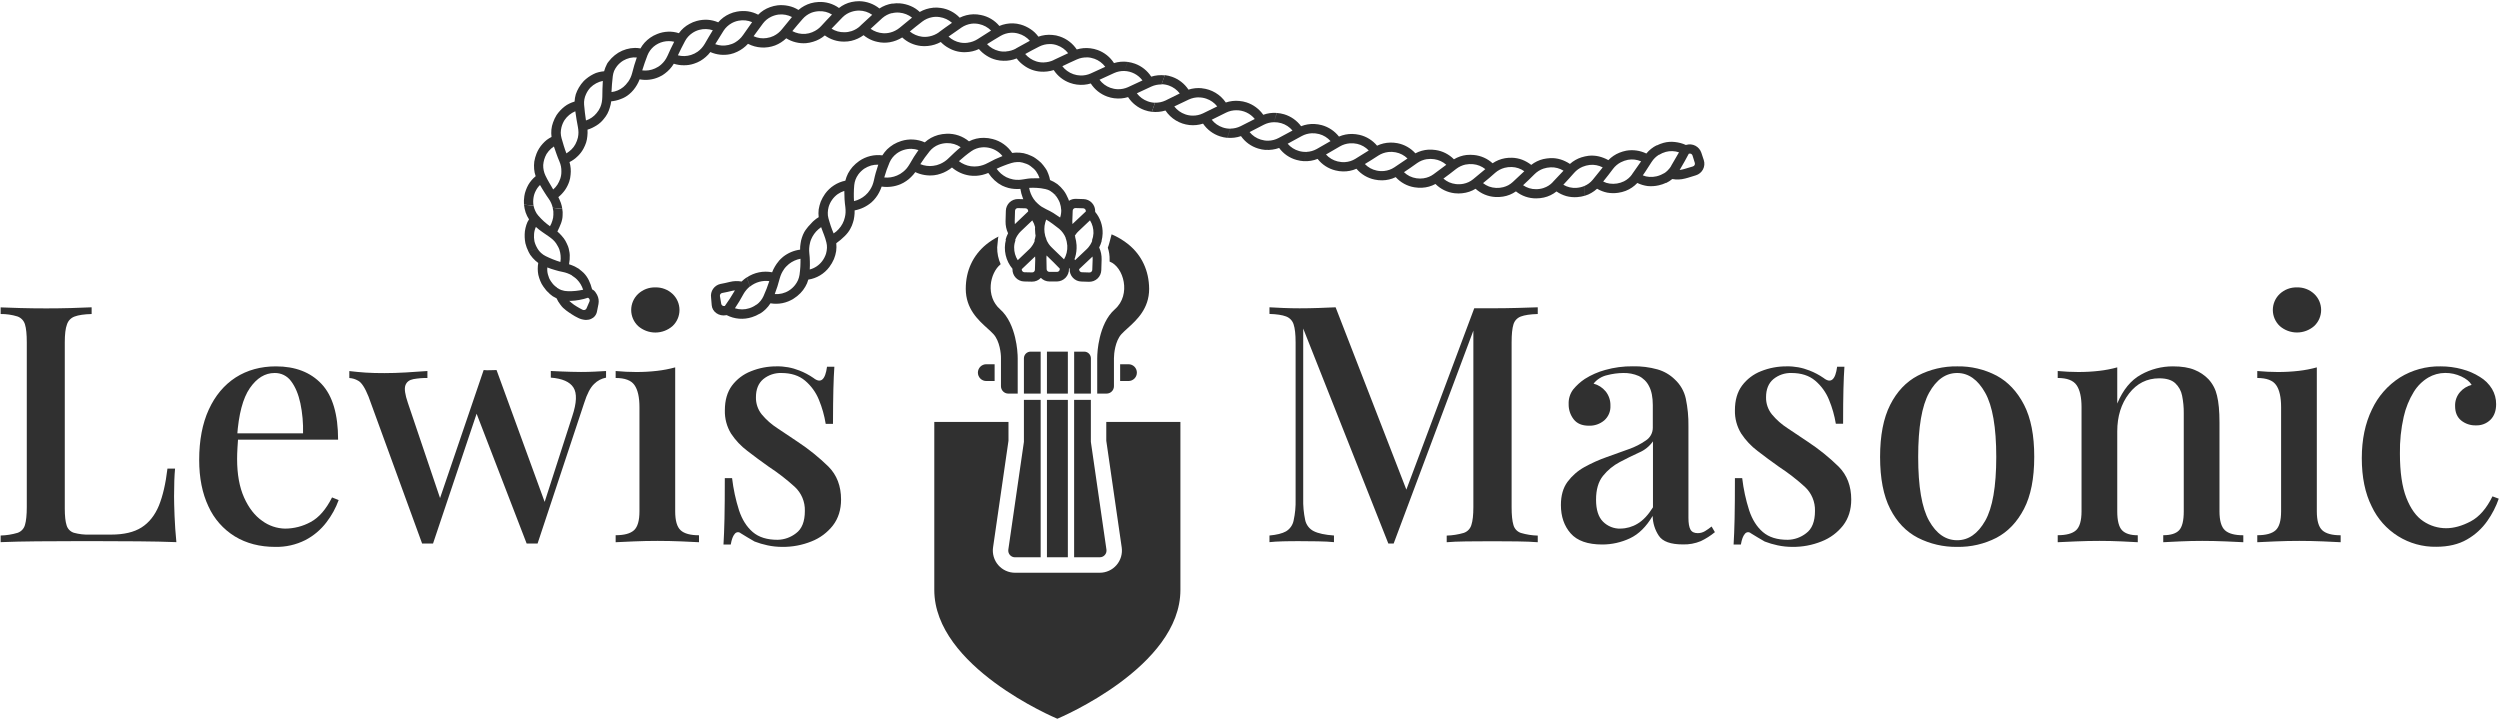 <svg width="285" height="82" viewBox="0 0 285 82" fill="none" xmlns="http://www.w3.org/2000/svg">
<g clip-path="url(#clip0_760_172)">
<path d="M10.446 35.032V35.798C9.591 35.822 8.947 35.917 8.512 36.081C8.305 36.154 8.118 36.273 7.965 36.431C7.812 36.589 7.698 36.78 7.633 36.99C7.467 37.425 7.385 38.109 7.385 39.042V57.955C7.385 58.815 7.454 59.458 7.592 59.884C7.649 60.084 7.755 60.266 7.899 60.415C8.044 60.564 8.223 60.674 8.42 60.736C9.004 60.896 9.608 60.966 10.212 60.944H12.665C14.123 60.944 15.279 60.673 16.133 60.13C16.988 59.586 17.647 58.761 18.11 57.652C18.561 56.542 18.887 55.131 19.089 53.42H19.957C19.881 54.227 19.843 55.285 19.843 56.594C19.843 57.098 19.862 57.836 19.899 58.807C19.937 59.778 20.006 60.777 20.107 61.805C18.825 61.755 17.379 61.724 15.771 61.711C14.163 61.698 12.73 61.692 11.471 61.692H8.353C7.057 61.692 5.674 61.698 4.204 61.711C2.734 61.724 1.358 61.755 0.074 61.805V61.048C0.726 61.032 1.373 60.931 1.998 60.745C2.203 60.676 2.388 60.557 2.536 60.399C2.685 60.241 2.791 60.048 2.847 59.839C2.984 59.384 3.053 58.702 3.054 57.795V39.042C3.054 38.11 2.985 37.423 2.847 36.981C2.786 36.771 2.675 36.579 2.524 36.42C2.373 36.263 2.187 36.143 1.98 36.073C1.363 35.883 0.72 35.79 0.074 35.798V35.041C0.652 35.067 1.4 35.092 2.319 35.117C3.235 35.142 4.224 35.156 5.278 35.156C6.235 35.156 7.184 35.143 8.127 35.117C9.069 35.091 9.842 35.063 10.446 35.032Z" fill="#303030"/>
<path d="M31.452 41.766C33.664 41.766 35.399 42.434 36.656 43.771C37.914 45.107 38.543 47.224 38.543 50.119H25.532L25.457 49.4H34.547C34.579 48.251 34.478 47.102 34.244 45.977C34.018 44.932 33.666 44.093 33.189 43.462C32.974 43.162 32.689 42.92 32.359 42.756C32.029 42.592 31.664 42.512 31.296 42.522C30.215 42.522 29.277 43.096 28.483 44.243C27.688 45.391 27.204 47.225 27.03 49.747L27.145 49.936C27.119 50.288 27.094 50.673 27.069 51.091C27.044 51.508 27.032 51.919 27.03 52.325C27.03 54.066 27.295 55.529 27.823 56.713C28.352 57.896 29.043 58.786 29.896 59.381C30.652 59.937 31.562 60.245 32.5 60.262C33.522 60.258 34.526 59.998 35.422 59.506C36.36 59.002 37.17 58.068 37.854 56.706L38.608 57.009C38.277 57.921 37.806 58.776 37.214 59.543C36.573 60.388 35.752 61.08 34.812 61.569C33.748 62.105 32.57 62.372 31.38 62.345C29.622 62.345 28.088 61.948 26.779 61.153C25.455 60.34 24.404 59.148 23.762 57.73C23.059 56.242 22.707 54.478 22.707 52.44C22.707 50.197 23.072 48.28 23.801 46.691C24.53 45.102 25.553 43.881 26.87 43.028C28.189 42.188 29.716 41.767 31.452 41.766Z" fill="#303030"/>
<path d="M48.725 42.296V43.089C48.188 43.084 47.651 43.128 47.121 43.221C46.657 43.31 46.355 43.544 46.216 43.927C46.077 44.309 46.172 44.974 46.499 45.932L50.309 57.204L49.97 57.355L55.135 42.19L55.889 42.53L49.365 61.965H48.122L42.012 45.212C41.609 44.206 41.214 43.599 40.824 43.398C40.518 43.22 40.176 43.116 39.823 43.094V42.301C40.428 42.375 41.054 42.433 41.692 42.477C42.33 42.521 43.042 42.534 43.821 42.534C44.6 42.534 45.425 42.509 46.292 42.458C47.158 42.407 47.971 42.345 48.725 42.296ZM69.09 42.296V43.052C68.575 43.147 68.102 43.398 67.733 43.77C67.303 44.174 66.926 44.893 66.6 45.927L61.283 61.965H60.039L54.193 46.8L55.135 42.185C55.38 42.211 55.626 42.218 55.872 42.204C56.111 42.192 56.355 42.185 56.607 42.185L62.265 57.694L61.925 57.733L65.243 47.436C65.746 45.923 65.79 44.839 65.375 44.182C64.96 43.526 64.099 43.149 62.792 43.049V42.292C63.244 42.317 63.654 42.336 64.023 42.349L65.116 42.386C65.48 42.4 65.853 42.405 66.229 42.405C66.781 42.405 67.303 42.392 67.794 42.366C68.285 42.34 68.719 42.317 69.097 42.296H69.09Z" fill="#303030"/>
<path d="M76.972 41.88V58.296C76.972 59.354 77.179 60.073 77.594 60.452C78.009 60.832 78.707 61.021 79.686 61.02V61.814C79.259 61.789 78.599 61.758 77.707 61.72C76.815 61.683 75.903 61.663 74.973 61.662C74.067 61.662 73.156 61.681 72.239 61.72C71.322 61.759 70.637 61.79 70.184 61.814V61.015C71.162 61.015 71.86 60.826 72.276 60.447C72.692 60.069 72.899 59.35 72.898 58.29V46.419C72.898 45.283 72.71 44.444 72.332 43.902C71.955 43.36 71.239 43.09 70.184 43.09V42.296C70.987 42.37 71.766 42.408 72.522 42.409C73.322 42.412 74.122 42.368 74.917 42.276C75.611 42.197 76.298 42.065 76.972 41.88ZM74.709 32.763C75.434 32.743 76.138 33.01 76.669 33.505C76.92 33.74 77.119 34.024 77.255 34.34C77.392 34.655 77.462 34.995 77.462 35.339C77.462 35.683 77.392 36.023 77.255 36.339C77.119 36.654 76.92 36.938 76.669 37.173C76.126 37.647 75.43 37.908 74.709 37.908C73.989 37.908 73.293 37.647 72.749 37.173C72.499 36.938 72.299 36.654 72.163 36.339C72.026 36.023 71.956 35.683 71.956 35.339C71.956 34.995 72.026 34.655 72.163 34.34C72.299 34.024 72.499 33.74 72.749 33.505C73.28 33.01 73.984 32.743 74.709 32.763Z" fill="#303030"/>
<path d="M88.511 41.765C89.407 41.745 90.299 41.907 91.132 42.24C91.698 42.459 92.236 42.745 92.736 43.09C93.565 43.746 94.081 43.317 94.281 41.804H95.118C95.069 42.51 95.031 43.361 95.005 44.358C94.98 45.355 94.964 46.675 94.96 48.318H94.13C93.98 47.381 93.722 46.464 93.36 45.587C93.019 44.737 92.475 43.984 91.777 43.393C91.086 42.812 90.187 42.522 89.08 42.522C88.326 42.498 87.589 42.748 87.006 43.227C86.454 43.697 86.177 44.385 86.177 45.289C86.162 46.006 86.402 46.705 86.854 47.26C87.36 47.862 87.953 48.385 88.613 48.81L90.932 50.362C92.192 51.192 93.369 52.142 94.448 53.198C95.402 54.157 95.88 55.406 95.881 56.943C95.881 58.104 95.573 59.087 94.958 59.894C94.32 60.712 93.474 61.343 92.509 61.72C91.454 62.145 90.326 62.357 89.189 62.345C88.619 62.346 88.05 62.287 87.493 62.168C86.992 62.063 86.5 61.917 86.023 61.733C85.745 61.581 85.476 61.424 85.212 61.26C84.949 61.096 84.685 60.939 84.439 60.788C84.391 60.745 84.334 60.712 84.273 60.693C84.211 60.673 84.147 60.666 84.082 60.674C84.019 60.681 83.957 60.701 83.901 60.734C83.846 60.767 83.797 60.811 83.76 60.863C83.557 61.089 83.406 61.492 83.306 62.073H82.477C82.527 61.267 82.565 60.283 82.591 59.123C82.617 57.962 82.629 56.424 82.628 54.508H83.458C83.603 55.754 83.868 56.983 84.249 58.178C84.6 59.236 85.123 60.062 85.815 60.655C86.508 61.249 87.457 61.543 88.662 61.537C89.414 61.52 90.142 61.261 90.737 60.798C91.415 60.308 91.754 59.457 91.754 58.246C91.769 57.733 91.674 57.223 91.476 56.749C91.278 56.276 90.981 55.851 90.605 55.502C89.68 54.661 88.69 53.894 87.644 53.21C86.789 52.606 85.979 52.007 85.212 51.413C84.478 50.864 83.844 50.192 83.338 49.426C82.849 48.625 82.605 47.698 82.635 46.759C82.635 45.624 82.906 44.693 83.445 43.959C84 43.222 84.749 42.656 85.608 42.323C86.531 41.951 87.516 41.761 88.511 41.765Z" fill="#303030"/>
<path d="M175.304 35.032V35.798C174.448 35.822 173.807 35.917 173.379 36.081C173.176 36.154 172.993 36.275 172.845 36.433C172.698 36.591 172.59 36.782 172.531 36.99C172.393 37.431 172.324 38.118 172.324 39.051V57.803C172.324 58.711 172.393 59.392 172.531 59.847C172.586 60.057 172.693 60.25 172.841 60.408C172.989 60.566 173.174 60.685 173.379 60.754C174.004 60.939 174.652 61.041 175.304 61.057V61.814C174.675 61.764 173.895 61.733 172.966 61.72C172.036 61.707 171.093 61.701 170.137 61.701C169.082 61.701 168.085 61.707 167.148 61.72C166.21 61.733 165.469 61.764 164.924 61.814V61.057C165.579 61.039 166.229 60.937 166.858 60.754C167.067 60.686 167.256 60.567 167.409 60.41C167.562 60.252 167.675 60.059 167.737 59.847C167.888 59.392 167.964 58.711 167.964 57.803V37.113L168.152 37.189L158.876 61.965H158.271L148.566 37.453V56.821C148.544 57.65 148.62 58.479 148.792 59.29C148.85 59.562 148.969 59.816 149.139 60.036C149.308 60.255 149.526 60.433 149.774 60.556C150.276 60.809 151.043 60.973 152.073 61.048V61.805C151.595 61.755 150.985 61.724 150.245 61.711C149.504 61.698 148.806 61.692 148.151 61.692C147.523 61.692 146.894 61.692 146.266 61.711C145.638 61.731 145.121 61.755 144.719 61.805V61.048C145.549 60.973 146.177 60.816 146.605 60.576C146.828 60.442 147.02 60.263 147.169 60.05C147.318 59.838 147.422 59.596 147.472 59.341C147.644 58.559 147.72 57.758 147.699 56.957V39.042C147.699 38.11 147.623 37.423 147.472 36.981C147.407 36.773 147.296 36.582 147.145 36.425C146.995 36.267 146.81 36.147 146.605 36.073C146.176 35.908 145.547 35.813 144.719 35.789V35.032C145.121 35.058 145.637 35.083 146.266 35.108C146.894 35.133 147.523 35.147 148.151 35.147C148.881 35.147 149.616 35.134 150.357 35.108C151.098 35.082 151.733 35.057 152.261 35.032L160.597 56.518L159.879 57.01L168.064 35.143H170.138C171.093 35.143 172.036 35.13 172.967 35.105C173.899 35.079 174.678 35.055 175.304 35.032Z" fill="#303030"/>
<path d="M182.659 62.073C180.999 62.073 179.798 61.65 179.056 60.805C178.314 59.96 177.943 58.882 177.943 57.573C177.943 56.489 178.195 55.607 178.698 54.927C179.215 54.234 179.874 53.66 180.632 53.243C181.441 52.796 182.286 52.417 183.158 52.109C184.051 51.794 184.894 51.492 185.686 51.201C186.383 50.96 187.043 50.623 187.647 50.2C187.884 50.043 188.08 49.83 188.215 49.579C188.35 49.328 188.42 49.048 188.42 48.762V46.191C188.42 45.284 188.276 44.559 187.986 44.017C187.735 43.512 187.324 43.106 186.817 42.862C186.262 42.622 185.662 42.506 185.059 42.522C184.436 42.528 183.816 42.611 183.213 42.769C182.603 42.904 182.057 43.245 181.665 43.733C182.205 43.875 182.686 44.184 183.042 44.615C183.415 45.08 183.609 45.664 183.589 46.26C183.604 46.573 183.548 46.885 183.427 47.173C183.305 47.461 183.12 47.718 182.886 47.925C182.395 48.338 181.768 48.554 181.127 48.53C180.347 48.53 179.768 48.284 179.392 47.792C179.014 47.3 178.814 46.693 178.826 46.071C178.8 45.474 178.98 44.886 179.336 44.407C179.719 43.938 180.17 43.529 180.674 43.195C181.392 42.742 182.174 42.398 182.993 42.174C184.018 41.886 185.079 41.746 186.143 41.758C187.093 41.738 188.041 41.857 188.957 42.111C189.702 42.324 190.383 42.72 190.936 43.264C191.564 43.844 191.998 44.604 192.181 45.44C192.398 46.478 192.499 47.538 192.482 48.598V59.038C192.482 59.643 192.557 60.086 192.709 60.362C192.86 60.639 193.136 60.779 193.538 60.779C193.831 60.781 194.118 60.702 194.368 60.551C194.631 60.392 194.883 60.215 195.122 60.022L195.499 60.666C195.008 61.07 194.471 61.413 193.897 61.687C193.246 61.959 192.545 62.087 191.84 62.064C190.458 62.064 189.547 61.736 189.108 61.08C188.659 60.408 188.415 59.619 188.404 58.81C187.674 60.046 186.813 60.897 185.82 61.364C184.831 61.831 183.752 62.073 182.659 62.073ZM184.732 60.258C185.414 60.253 186.082 60.063 186.666 59.71C187.294 59.344 187.885 58.72 188.438 57.837V50.314C188.035 50.886 187.479 51.331 186.834 51.6C186.117 51.928 185.388 52.288 184.647 52.679C183.911 53.065 183.263 53.599 182.743 54.248C182.213 54.904 181.949 55.812 181.95 56.971C181.95 58.107 182.215 58.939 182.743 59.468C183.003 59.729 183.314 59.934 183.656 60.071C183.998 60.208 184.364 60.273 184.732 60.264V60.258Z" fill="#303030"/>
<path d="M203.664 41.765C204.561 41.745 205.452 41.907 206.285 42.24C206.851 42.459 207.389 42.745 207.889 43.09C208.719 43.746 209.234 43.317 209.434 41.804H210.264C210.215 42.51 210.177 43.361 210.152 44.358C210.126 45.355 210.113 46.672 210.113 48.309H209.285C209.133 47.375 208.873 46.461 208.511 45.587C208.17 44.737 207.627 43.984 206.929 43.393C206.236 42.812 205.337 42.522 204.232 42.522C203.478 42.497 202.742 42.748 202.159 43.227C201.606 43.697 201.329 44.385 201.329 45.289C201.316 46.007 201.559 46.706 202.015 47.26C202.52 47.862 203.113 48.385 203.773 48.81L206.092 50.362C207.352 51.192 208.53 52.141 209.608 53.198C210.562 54.157 211.04 55.406 211.041 56.943C211.041 58.104 210.734 59.087 210.118 59.894C209.478 60.713 208.629 61.344 207.662 61.72C206.608 62.145 205.48 62.357 204.344 62.345C203.774 62.346 203.204 62.287 202.646 62.168C202.145 62.063 201.654 61.917 201.176 61.733C200.898 61.581 200.629 61.424 200.366 61.26C200.102 61.096 199.838 60.939 199.592 60.788C199.544 60.745 199.487 60.712 199.426 60.693C199.365 60.673 199.3 60.666 199.236 60.674C199.172 60.681 199.11 60.701 199.054 60.734C198.999 60.767 198.951 60.811 198.913 60.863C198.712 61.089 198.561 61.492 198.46 62.073H197.63C197.68 61.267 197.718 60.283 197.744 59.123C197.77 57.962 197.782 56.424 197.781 54.508H198.611C198.756 55.754 199.021 56.983 199.404 58.178C199.756 59.236 200.277 60.062 200.969 60.655C201.66 61.249 202.609 61.543 203.815 61.537C204.568 61.52 205.295 61.261 205.89 60.798C206.568 60.308 206.908 59.457 206.908 58.246C206.923 57.733 206.828 57.223 206.629 56.749C206.431 56.276 206.134 55.851 205.758 55.502C204.834 54.66 203.844 53.894 202.797 53.21C201.943 52.606 201.132 52.007 200.366 51.413C199.634 50.864 199.002 50.191 198.498 49.426C198.005 48.626 197.755 47.699 197.781 46.759C197.781 45.624 198.052 44.693 198.592 43.959C199.147 43.218 199.899 42.648 200.761 42.314C201.684 41.945 202.67 41.759 203.664 41.765Z" fill="#303030"/>
<path d="M223.123 41.765C224.684 41.736 226.227 42.1 227.611 42.823C228.918 43.529 229.962 44.638 230.743 46.151C231.523 47.664 231.91 49.644 231.903 52.092C231.903 54.54 231.514 56.513 230.736 58.012C229.957 59.511 228.914 60.608 227.604 61.303C226.217 62.016 224.675 62.374 223.116 62.345C221.558 62.368 220.018 62.011 218.629 61.303C217.296 60.61 216.246 59.513 215.48 58.012C214.713 56.511 214.33 54.537 214.33 52.092C214.33 49.648 214.713 47.668 215.48 46.153C216.246 44.637 217.296 43.528 218.629 42.825C220.017 42.105 221.561 41.741 223.123 41.765ZM223.123 42.522C221.817 42.522 220.749 43.273 219.918 44.774C219.087 46.275 218.672 48.715 218.673 52.092C218.673 55.472 219.088 57.9 219.918 59.375C220.747 60.85 221.816 61.588 223.123 61.586C224.406 61.586 225.469 60.849 226.31 59.375C227.152 57.901 227.573 55.473 227.574 52.092C227.574 48.713 227.153 46.274 226.31 44.774C225.468 43.274 224.405 42.523 223.123 42.522Z" fill="#303030"/>
<path d="M247.713 41.765C248.718 41.765 249.539 41.898 250.174 42.163C250.779 42.403 251.325 42.771 251.776 43.241C252.252 43.764 252.584 44.403 252.738 45.094C252.927 45.85 253.022 46.872 253.021 48.159V58.295C253.021 59.353 253.229 60.072 253.645 60.452C254.061 60.832 254.758 61.021 255.737 61.02V61.813C255.31 61.788 254.644 61.757 253.738 61.72C252.832 61.682 251.939 61.663 251.06 61.662C250.206 61.662 249.357 61.681 248.514 61.72C247.672 61.759 247.037 61.79 246.61 61.813V61.014C247.465 61.014 248.068 60.825 248.421 60.447C248.774 60.068 248.95 59.349 248.949 58.29V47.099C248.955 46.432 248.892 45.767 248.761 45.113C248.657 44.561 248.379 44.057 247.968 43.675C247.566 43.31 246.962 43.128 246.157 43.128C244.75 43.128 243.6 43.707 242.707 44.867C241.814 46.026 241.367 47.464 241.367 49.18V58.295C241.367 59.353 241.55 60.072 241.914 60.452C242.279 60.832 242.876 61.021 243.706 61.02V61.813C243.304 61.788 242.694 61.757 241.877 61.72C241.06 61.682 240.212 61.663 239.331 61.662C238.477 61.662 237.584 61.681 236.654 61.72C235.723 61.759 235.032 61.79 234.579 61.813V61.014C235.56 61.014 236.258 60.825 236.673 60.447C237.088 60.068 237.295 59.349 237.295 58.29V46.418C237.295 45.283 237.107 44.444 236.729 43.902C236.352 43.36 235.635 43.089 234.579 43.089V42.295C235.384 42.37 236.164 42.407 236.917 42.408C237.718 42.411 238.517 42.367 239.312 42.276C240.006 42.197 240.694 42.065 241.367 41.879V46.002C242.021 44.438 242.92 43.341 244.064 42.712C245.179 42.087 246.436 41.761 247.713 41.765Z" fill="#303030"/>
<path d="M264.118 41.88V58.296C264.118 59.354 264.326 60.073 264.741 60.452C265.156 60.832 265.854 61.021 266.835 61.02V61.814C266.406 61.789 265.746 61.758 264.855 61.72C263.964 61.683 263.052 61.663 262.119 61.662C261.214 61.662 260.303 61.681 259.385 61.72C258.468 61.759 257.783 61.79 257.33 61.814V61.015C258.311 61.015 259.009 60.826 259.424 60.447C259.839 60.069 260.046 59.35 260.045 58.29V46.419C260.045 45.283 259.857 44.444 259.48 43.903C259.104 43.361 258.387 43.09 257.33 43.09V42.296C258.135 42.37 258.915 42.408 259.668 42.409C260.469 42.412 261.268 42.368 262.063 42.277C262.757 42.198 263.445 42.065 264.118 41.88ZM261.856 32.763C262.58 32.742 263.284 33.008 263.816 33.502C264.066 33.737 264.266 34.021 264.402 34.336C264.538 34.652 264.609 34.992 264.609 35.336C264.609 35.679 264.538 36.02 264.402 36.335C264.266 36.651 264.066 36.935 263.816 37.17C263.272 37.644 262.576 37.904 261.856 37.904C261.135 37.904 260.439 37.644 259.895 37.17C259.645 36.935 259.446 36.651 259.309 36.335C259.173 36.02 259.103 35.679 259.103 35.336C259.103 34.992 259.173 34.652 259.309 34.336C259.446 34.021 259.645 33.737 259.895 33.502C260.427 33.008 261.131 32.742 261.856 32.763Z" fill="#303030"/>
<path d="M278.222 41.765C279.05 41.762 279.874 41.87 280.673 42.088C281.394 42.274 282.082 42.571 282.711 42.97C283.272 43.305 283.744 43.772 284.086 44.331C284.4 44.857 284.564 45.459 284.559 46.072C284.559 46.827 284.345 47.42 283.917 47.849C283.699 48.064 283.439 48.232 283.153 48.343C282.868 48.453 282.563 48.504 282.257 48.493C281.642 48.514 281.04 48.312 280.561 47.925C280.108 47.546 279.882 47.004 279.882 46.297C279.858 45.709 280.061 45.133 280.448 44.691C280.795 44.292 281.255 44.008 281.767 43.878C281.542 43.499 281.144 43.172 280.58 42.913C280.007 42.646 279.382 42.51 278.75 42.515C278.07 42.517 277.403 42.7 276.816 43.044C276.148 43.447 275.585 44.004 275.175 44.67C274.638 45.545 274.249 46.504 274.024 47.507C273.712 48.884 273.567 50.294 273.591 51.706C273.591 53.822 273.836 55.505 274.326 56.756C274.816 58.007 275.461 58.896 276.26 59.422C277.029 59.941 277.935 60.218 278.862 60.216C279.741 60.216 280.671 59.957 281.653 59.44C282.634 58.923 283.463 57.971 284.142 56.585L284.858 56.85C284.546 57.752 284.108 58.605 283.557 59.384C282.951 60.254 282.158 60.977 281.238 61.5C280.281 62.054 279.112 62.331 277.73 62.332C276.193 62.359 274.681 61.939 273.376 61.123C272.071 60.307 271.029 59.131 270.376 57.735C269.622 56.236 269.245 54.401 269.245 52.231C269.245 50.115 269.628 48.268 270.395 46.691C271.09 45.195 272.196 43.929 273.583 43.04C274.975 42.177 276.586 41.734 278.222 41.765Z" fill="#303030"/>
<path d="M121.735 40.087H119.351V44.871H121.735V40.087Z" fill="#303030"/>
<path d="M123.6 40.087H122.454V44.871H124.362V40.849C124.362 40.748 124.342 40.649 124.304 40.557C124.265 40.464 124.209 40.38 124.139 40.309C124.068 40.239 123.984 40.183 123.892 40.144C123.799 40.106 123.7 40.087 123.6 40.087Z" fill="#303030"/>
<path d="M116.726 44.871H118.635V40.087H117.487C117.387 40.087 117.288 40.106 117.196 40.144C117.103 40.183 117.019 40.239 116.949 40.309C116.878 40.38 116.822 40.464 116.784 40.557C116.745 40.649 116.726 40.748 116.726 40.849V44.871Z" fill="#303030"/>
<path d="M112.434 43.436H113.387V41.523H112.434C112.309 41.522 112.185 41.547 112.069 41.595C111.953 41.643 111.848 41.713 111.759 41.802C111.671 41.891 111.6 41.996 111.552 42.112C111.504 42.228 111.479 42.353 111.479 42.478C111.479 42.732 111.58 42.976 111.759 43.155C111.938 43.335 112.181 43.436 112.434 43.436Z" fill="#303030"/>
<path d="M127.696 43.436H128.651C128.904 43.435 129.146 43.334 129.325 43.155C129.504 42.975 129.604 42.732 129.604 42.478C129.604 42.225 129.504 41.982 129.325 41.802C129.146 41.623 128.904 41.523 128.651 41.523H127.696V43.436Z" fill="#303030"/>
<path d="M119.351 50.371V63.528H121.735V50.371V45.587H119.351V50.371Z" fill="#303030"/>
<path d="M124.358 45.587H122.45V63.528H125.378C125.488 63.528 125.597 63.505 125.697 63.459C125.797 63.413 125.886 63.346 125.958 63.262C126.03 63.178 126.083 63.08 126.113 62.974C126.143 62.867 126.15 62.756 126.134 62.646L124.358 50.368V45.587Z" fill="#303030"/>
<path d="M126.116 48.102V50.244L127.874 62.398C127.926 62.757 127.9 63.123 127.799 63.472C127.697 63.82 127.522 64.142 127.285 64.417C127.048 64.691 126.755 64.912 126.426 65.062C126.097 65.213 125.739 65.292 125.378 65.292H115.708C115.345 65.292 114.988 65.214 114.658 65.063C114.329 64.912 114.036 64.692 113.799 64.418C113.562 64.143 113.386 63.821 113.285 63.472C113.183 63.124 113.157 62.757 113.209 62.398L114.967 50.244V48.102H106.509V67.251C106.509 76.019 120.249 81.815 120.537 81.937C120.826 81.815 134.567 76.019 134.567 67.251V48.102H126.116Z" fill="#303030"/>
<path d="M116.726 50.371L114.95 62.65C114.934 62.759 114.941 62.871 114.971 62.977C115.002 63.083 115.055 63.182 115.127 63.265C115.199 63.349 115.288 63.416 115.388 63.462C115.489 63.508 115.598 63.532 115.708 63.532H118.635V45.587H116.726V50.371Z" fill="#303030"/>
<path d="M128.645 27.863C128.061 27.392 127.414 27.005 126.723 26.713L126.467 27.686C126.42 27.873 126.361 28.056 126.291 28.235C126.439 28.678 126.508 29.145 126.495 29.612V29.818C128.1 30.416 128.988 33.596 127.089 35.262C125.19 36.928 125.095 40.42 125.095 40.42C125.081 40.635 125.081 40.79 125.083 40.854V44.869H126.152C126.374 44.869 126.588 44.781 126.745 44.623C126.902 44.465 126.99 44.251 126.99 44.028V40.831C126.99 40.339 127.122 38.891 127.838 38.099C128.03 37.89 128.277 37.666 128.541 37.426C129.578 36.486 131.003 35.2 131.003 32.924C130.983 30.869 130.176 29.118 128.645 27.863Z" fill="#303030"/>
<path d="M116.002 40.411C116.002 40.411 115.914 36.928 114.007 35.255C112.331 33.782 112.827 31.132 114.074 30.12C113.805 29.515 113.67 28.859 113.68 28.198L113.785 27.118C113.799 27.067 113.815 27.016 113.829 26.965C113.335 27.214 112.868 27.515 112.437 27.862C110.905 29.118 110.097 30.869 110.097 32.923C110.097 35.2 111.516 36.486 112.558 37.426C112.822 37.665 113.072 37.889 113.261 38.099C113.979 38.888 114.118 40.339 114.109 40.827V44.03C114.109 44.253 114.198 44.466 114.355 44.624C114.512 44.782 114.725 44.87 114.947 44.871H116.018V40.855C116.018 40.79 116.018 40.633 116.006 40.411H116.002Z" fill="#303030"/>
<path d="M125.578 27.46C125.649 27.187 125.69 26.907 125.699 26.625C125.728 25.725 125.426 24.846 124.85 24.156V24.107C124.861 23.744 124.728 23.391 124.48 23.127C124.232 22.862 123.89 22.707 123.528 22.696L122.649 22.669C122.37 22.661 122.096 22.738 121.863 22.89C121.843 22.826 121.822 22.761 121.798 22.698C121.725 22.522 121.642 22.35 121.552 22.183C121.467 22.016 121.366 21.858 121.251 21.71C121.046 21.443 120.81 21.202 120.548 20.992C120.286 20.803 120.004 20.646 119.705 20.525C119.664 20.287 119.598 20.055 119.51 19.83C119.466 19.714 119.417 19.596 119.361 19.477C119.305 19.359 119.234 19.264 119.164 19.158C119.018 18.943 118.855 18.739 118.677 18.55C118.487 18.373 118.286 18.209 118.074 18.06C118 18.007 117.924 17.956 117.847 17.908C117.77 17.86 117.692 17.827 117.613 17.79C117.459 17.716 117.301 17.65 117.14 17.592L117.072 17.71L117.139 17.594C116.996 17.541 116.849 17.498 116.701 17.465C116.553 17.439 116.405 17.419 116.259 17.407C115.969 17.382 115.677 17.392 115.389 17.435C114.869 16.644 114.071 16.078 113.155 15.848C112.991 15.805 112.825 15.771 112.657 15.748C112.492 15.728 112.325 15.718 112.161 15.714C111.571 15.705 110.988 15.842 110.463 16.113C109.75 15.519 108.844 15.211 107.919 15.247C107.589 15.257 107.262 15.304 106.943 15.39C106.661 15.471 106.388 15.582 106.129 15.721C105.876 15.863 105.64 16.034 105.426 16.229C104.58 15.851 103.626 15.796 102.743 16.074C102.425 16.174 102.12 16.309 101.834 16.478L102.206 17.511C102.694 17.149 103.287 16.958 103.894 16.966C104.17 16.974 104.443 17.022 104.705 17.111C104.345 17.616 104.014 18.141 103.713 18.684C103.664 18.771 103.61 18.856 103.551 18.938C103.497 19.021 103.438 19.101 103.376 19.178C103.252 19.327 103.113 19.464 102.961 19.585C102.749 19.761 102.512 19.904 102.257 20.01C101.799 20.207 101.299 20.283 100.803 20.232C100.969 19.646 101.174 19.071 101.415 18.511C101.588 18.115 101.862 17.771 102.208 17.513L101.835 16.481C101.583 16.637 101.347 16.82 101.132 17.024C100.927 17.233 100.745 17.463 100.589 17.71C99.661 17.591 98.722 17.82 97.952 18.352C97.674 18.547 97.419 18.772 97.192 19.024C96.994 19.253 96.822 19.502 96.679 19.768C96.544 20.032 96.44 20.31 96.369 20.597C95.438 20.789 94.612 21.325 94.055 22.098C93.858 22.378 93.692 22.678 93.56 22.994L93.793 23.144L93.561 22.995C93.456 23.281 93.379 23.577 93.329 23.877C93.295 24.17 93.295 24.466 93.329 24.759C93.135 24.87 92.953 25.002 92.788 25.154C92.703 25.23 92.612 25.309 92.542 25.394C92.501 25.436 92.463 25.48 92.424 25.523C92.385 25.565 92.343 25.618 92.315 25.641C92.194 25.758 92.084 25.887 91.986 26.025C91.876 26.159 91.777 26.302 91.689 26.452C91.661 26.503 91.636 26.558 91.612 26.611C91.587 26.663 91.559 26.713 91.536 26.766C91.489 26.873 91.449 26.984 91.416 27.097C91.344 27.307 91.294 27.523 91.267 27.743C91.225 27.979 91.206 28.219 91.211 28.459C90.505 28.551 89.837 28.832 89.277 29.272C89.18 29.348 89.089 29.431 89.002 29.518C88.912 29.602 88.827 29.692 88.749 29.788L89.377 30.688C89.454 30.577 89.54 30.473 89.635 30.377C89.727 30.277 89.827 30.184 89.934 30.1C90.319 29.794 90.773 29.587 91.257 29.497C91.257 29.79 91.257 30.1 91.239 30.404C91.221 30.707 91.19 31.019 91.146 31.329C91.113 31.54 91.054 31.746 90.97 31.942C90.882 32.139 90.77 32.325 90.636 32.495C90.439 32.745 90.201 32.959 89.933 33.128C89.451 33.429 88.887 33.566 88.322 33.522C88.435 33.232 88.537 32.934 88.63 32.64C88.723 32.345 88.806 32.051 88.883 31.758C88.935 31.561 89.004 31.37 89.089 31.185C89.172 31.011 89.27 30.845 89.382 30.688L88.749 29.802C88.6 29.981 88.465 30.171 88.347 30.372C88.219 30.584 88.111 30.808 88.023 31.04C87.023 30.847 85.987 31.057 85.14 31.626L85.507 32.661C85.813 32.416 86.165 32.236 86.542 32.13C86.919 32.025 87.313 31.997 87.701 32.047C87.511 32.63 87.29 33.202 87.039 33.761C86.862 34.149 86.59 34.485 86.247 34.738L86.537 35.553L86.24 34.719C85.991 34.906 85.711 35.049 85.414 35.142C84.883 35.312 84.312 35.312 83.781 35.142C84.132 34.624 84.44 34.102 84.728 33.571C84.753 33.525 84.779 33.481 84.806 33.437L84.829 33.402L84.895 33.299L84.915 33.269C84.976 33.181 85.042 33.097 85.113 33.017C85.229 32.884 85.356 32.762 85.493 32.652L85.126 31.619C84.916 31.759 84.72 31.918 84.54 32.095C84.102 32.015 83.651 32.028 83.218 32.134C82.852 32.225 82.486 32.305 82.118 32.373C81.78 32.449 81.484 32.651 81.288 32.936C81.093 33.222 81.012 33.572 81.063 33.915L81.136 34.797C81.193 35.551 81.965 36.093 82.786 35.934L82.84 35.925C83.282 36.153 83.764 36.29 84.259 36.33C84.754 36.37 85.251 36.31 85.724 36.156C86.032 36.061 86.327 35.928 86.603 35.759V35.779C87.101 35.48 87.523 35.068 87.833 34.576C88.747 34.734 89.687 34.545 90.471 34.047C90.756 33.869 91.019 33.656 91.253 33.414C91.466 33.196 91.65 32.952 91.802 32.687C91.876 32.56 91.944 32.428 92.004 32.292C92.059 32.157 92.107 32.018 92.146 31.876C93.102 31.732 93.963 31.216 94.543 30.441C94.754 30.16 94.931 29.856 95.07 29.533C95.189 29.241 95.274 28.936 95.323 28.624C95.363 28.327 95.367 28.025 95.335 27.727C95.684 27.48 96.011 27.204 96.313 26.901C96.438 26.776 96.556 26.642 96.665 26.501C96.773 26.363 96.868 26.214 96.948 26.057C97.07 25.845 97.166 25.618 97.233 25.381C97.309 25.164 97.361 24.938 97.385 24.708C97.42 24.468 97.434 24.227 97.428 23.985C98.136 23.854 98.798 23.538 99.346 23.07C99.436 22.983 99.522 22.893 99.61 22.812C99.695 22.723 99.774 22.628 99.847 22.528C99.99 22.344 100.115 22.147 100.221 21.939C100.335 21.724 100.431 21.5 100.508 21.269C101.233 21.376 101.974 21.284 102.651 21.003C102.884 20.905 103.106 20.782 103.312 20.636C103.51 20.505 103.693 20.353 103.859 20.183C104.038 20.012 104.2 19.824 104.343 19.622C105.017 19.941 105.767 20.063 106.507 19.975C106.761 19.945 107.011 19.886 107.252 19.798C107.48 19.724 107.7 19.628 107.908 19.509C108.126 19.391 108.332 19.253 108.524 19.095C109.089 19.58 109.778 19.897 110.514 20.008C110.763 20.045 111.016 20.056 111.268 20.044C111.505 20.029 111.74 19.996 111.971 19.943C112.208 19.884 112.44 19.809 112.666 19.717C112.77 19.874 112.883 20.024 113.005 20.167C113.235 20.439 113.498 20.681 113.787 20.888C113.935 20.989 114.089 21.082 114.248 21.165C114.475 21.271 114.71 21.358 114.951 21.424C115.06 21.454 115.17 21.478 115.282 21.495C115.393 21.512 115.516 21.52 115.619 21.534C115.853 21.555 116.089 21.555 116.323 21.534C116.363 21.71 116.386 21.886 116.434 22.063C116.481 22.239 116.544 22.369 116.583 22.521C116.603 22.585 116.626 22.647 116.652 22.708L116.073 22.692C115.893 22.687 115.715 22.717 115.547 22.782C115.379 22.846 115.225 22.943 115.094 23.066C114.964 23.19 114.859 23.339 114.785 23.503C114.712 23.668 114.672 23.845 114.667 24.025L114.633 25.218C114.621 25.692 114.719 26.163 114.92 26.593C114.798 26.829 114.702 27.077 114.633 27.334H114.674C114.525 27.904 114.515 28.502 114.645 29.077C114.775 29.652 115.041 30.188 115.421 30.638V30.688C115.413 31.05 115.548 31.401 115.798 31.664C116.047 31.926 116.39 32.079 116.752 32.088L117.631 32.109C117.823 32.114 118.014 32.078 118.191 32.003C118.368 31.929 118.528 31.818 118.659 31.677C118.785 31.806 118.936 31.909 119.102 31.98C119.268 32.05 119.446 32.087 119.626 32.088H120.505C120.689 32.084 120.869 32.043 121.037 31.969C121.205 31.894 121.356 31.787 121.482 31.654C121.608 31.52 121.707 31.363 121.772 31.191C121.838 31.019 121.868 30.836 121.863 30.652V30.599L121.889 30.564L121.94 30.63V30.684C121.934 30.864 121.964 31.043 122.028 31.211C122.091 31.379 122.187 31.533 122.31 31.664C122.432 31.795 122.58 31.901 122.743 31.975C122.907 32.049 123.083 32.089 123.262 32.095L124.141 32.123C124.503 32.134 124.854 32.001 125.118 31.753C125.381 31.504 125.536 31.161 125.548 30.799L125.585 29.589C125.599 29.114 125.503 28.643 125.305 28.212C125.428 27.974 125.525 27.723 125.594 27.464L125.578 27.46ZM82.634 34.878L82.594 34.886C82.553 34.895 82.511 34.895 82.47 34.887C82.429 34.879 82.391 34.863 82.356 34.84C82.321 34.817 82.291 34.787 82.268 34.752C82.245 34.718 82.229 34.679 82.221 34.638L82.072 33.756C82.06 33.677 82.079 33.596 82.124 33.53C82.17 33.465 82.24 33.419 82.318 33.403C82.705 33.332 83.091 33.248 83.477 33.151C83.576 33.127 83.677 33.109 83.779 33.098L83.709 33.222C83.385 33.78 83.027 34.332 82.634 34.878ZM94.273 28.268C94.263 28.488 94.228 28.707 94.168 28.919C94.068 29.23 93.916 29.523 93.718 29.783C93.366 30.244 92.871 30.574 92.311 30.721C92.332 30.409 92.331 30.088 92.324 29.781C92.319 29.477 92.299 29.172 92.262 28.869C92.221 28.481 92.246 28.089 92.338 27.709C92.365 27.58 92.403 27.453 92.452 27.33C92.477 27.268 92.503 27.208 92.533 27.154C92.563 27.099 92.587 27.032 92.619 26.977C92.735 26.768 92.874 26.573 93.034 26.395C93.208 26.209 93.401 26.042 93.609 25.895C93.707 26.2 93.825 26.459 93.929 26.75C93.982 26.895 94.034 27.041 94.084 27.191C94.133 27.341 94.168 27.487 94.208 27.639C94.261 27.844 94.283 28.056 94.275 28.268H94.273ZM96.313 24.782C96.198 25.288 95.951 25.754 95.597 26.133C95.433 26.318 95.243 26.479 95.033 26.611C94.916 26.339 94.808 26.058 94.71 25.768C94.609 25.478 94.534 25.188 94.442 24.886C94.414 24.78 94.393 24.673 94.379 24.565C94.368 24.458 94.365 24.351 94.368 24.244C94.375 24.027 94.406 23.811 94.462 23.6C94.635 23.007 95.001 22.488 95.502 22.128C95.733 21.97 95.985 21.847 96.251 21.763C96.251 22.084 96.262 22.399 96.278 22.706C96.294 23.013 96.334 23.325 96.371 23.622C96.385 23.72 96.392 23.82 96.394 23.92C96.399 24.019 96.399 24.118 96.394 24.218C96.387 24.409 96.36 24.6 96.311 24.785L97.106 25.295L96.313 24.782ZM99.842 19.668C99.757 19.964 99.69 20.269 99.625 20.562C99.582 20.757 99.523 20.949 99.45 21.135C99.375 21.313 99.285 21.483 99.181 21.645C99.109 21.76 99.029 21.869 98.94 21.971C98.85 22.072 98.752 22.165 98.653 22.26C98.282 22.586 97.836 22.815 97.356 22.927C97.331 22.623 97.336 22.334 97.336 22.024C97.336 21.713 97.357 21.412 97.384 21.102C97.426 20.668 97.583 20.253 97.839 19.901L97.741 19.776L97.836 19.899C98.026 19.642 98.257 19.417 98.518 19.232C98.761 19.076 99.025 18.954 99.302 18.869C99.57 18.797 99.846 18.765 100.123 18.772C100.021 19.079 99.928 19.377 99.843 19.673L99.842 19.668ZM122.288 24.018C122.289 23.978 122.299 23.938 122.315 23.9C122.332 23.863 122.356 23.83 122.385 23.802C122.415 23.774 122.45 23.752 122.488 23.738C122.525 23.724 122.566 23.717 122.606 23.718L123.486 23.745C123.567 23.748 123.645 23.783 123.701 23.843C123.758 23.902 123.788 23.982 123.786 24.064V24.103L122.362 25.445L122.258 25.542C122.246 25.438 122.241 25.333 122.244 25.228L122.288 24.018ZM119.124 21.539C119.232 21.562 119.339 21.594 119.444 21.632C119.549 21.669 119.65 21.718 119.744 21.779C119.936 21.901 120.113 22.046 120.272 22.209L120.896 21.884L120.272 22.22C120.388 22.34 120.488 22.474 120.571 22.62C120.66 22.767 120.739 22.921 120.806 23.08C120.907 23.364 120.966 23.661 120.982 23.962C120.986 24.246 120.943 24.528 120.854 24.798C120.592 24.613 120.337 24.445 120.073 24.279C119.809 24.113 119.528 23.98 119.264 23.851C119.088 23.765 118.916 23.671 118.749 23.567C118.672 23.517 118.597 23.462 118.526 23.405C118.457 23.346 118.394 23.285 118.32 23.228C118.224 23.149 118.135 23.062 118.055 22.967C118.016 22.922 117.979 22.872 117.944 22.823C117.909 22.773 117.866 22.727 117.83 22.678C117.574 22.298 117.401 21.869 117.321 21.417C117.466 21.405 117.611 21.4 117.756 21.403C117.902 21.403 118.052 21.408 118.204 21.419C118.358 21.425 118.512 21.439 118.665 21.461C118.811 21.483 118.962 21.514 119.118 21.544L119.124 21.539ZM108.153 18.023C107.874 18.305 107.544 18.53 107.18 18.687C106.929 18.8 106.661 18.873 106.387 18.904C106.139 18.939 105.888 18.939 105.64 18.904C105.391 18.874 105.147 18.81 104.916 18.714C105.245 18.201 105.602 17.707 105.986 17.234C106.26 16.901 106.615 16.645 107.017 16.492C107.311 16.383 107.622 16.323 107.936 16.316C108.5 16.298 109.054 16.461 109.519 16.781C109.274 16.973 109.037 17.189 108.815 17.393C108.594 17.598 108.36 17.811 108.147 18.028L108.153 18.023ZM112.609 18.576C112.435 18.675 112.251 18.756 112.061 18.818C111.877 18.88 111.688 18.924 111.497 18.952C111.225 18.99 110.95 18.99 110.679 18.952C110.433 18.918 110.192 18.85 109.963 18.751C109.731 18.655 109.513 18.529 109.315 18.375C109.536 18.178 109.766 17.982 110.004 17.786C110.242 17.591 110.487 17.406 110.739 17.231C110.914 17.107 111.106 17.009 111.308 16.938C111.509 16.862 111.72 16.816 111.934 16.8L112.05 16.226L111.934 16.797C112.091 16.785 112.248 16.785 112.404 16.797C112.563 16.812 112.722 16.84 112.877 16.882C113.157 16.955 113.424 17.074 113.666 17.234C113.901 17.384 114.109 17.573 114.282 17.793C113.705 18.017 113.144 18.28 112.604 18.582L112.609 18.576ZM116.066 20.5C115.874 20.506 115.682 20.491 115.493 20.456C115.227 20.402 114.969 20.317 114.723 20.202C114.504 20.088 114.299 19.95 114.111 19.79C114.017 19.709 113.93 19.622 113.849 19.529C113.764 19.438 113.686 19.342 113.613 19.241C113.747 19.178 113.884 19.114 114.023 19.052L114.44 18.885L114.872 18.723C115.018 18.673 115.162 18.628 115.31 18.582C115.516 18.52 115.728 18.485 115.943 18.476C116.051 18.468 116.159 18.468 116.266 18.476C116.374 18.49 116.48 18.511 116.585 18.538C116.739 18.577 116.891 18.627 117.038 18.687C117.114 18.719 117.188 18.753 117.262 18.79C117.335 18.827 117.402 18.88 117.473 18.929C117.596 19.017 117.713 19.112 117.824 19.215C117.936 19.313 118.036 19.424 118.121 19.546C118.289 19.782 118.42 20.042 118.512 20.317C118.179 20.317 117.861 20.317 117.555 20.331L117.328 20.347L117.096 20.377C116.943 20.4 116.794 20.423 116.646 20.449C116.453 20.484 116.257 20.503 116.061 20.506L116.066 20.5ZM115.714 24.027C115.715 23.986 115.724 23.946 115.741 23.909C115.757 23.872 115.781 23.838 115.81 23.81C115.839 23.782 115.874 23.759 115.912 23.745C115.95 23.73 115.99 23.723 116.031 23.724L116.91 23.747C116.951 23.748 116.991 23.757 117.028 23.773C117.065 23.79 117.099 23.813 117.127 23.843C117.155 23.872 117.177 23.907 117.192 23.945C117.206 23.983 117.213 24.023 117.212 24.064V24.103L115.797 25.454L115.693 25.551C115.68 25.447 115.675 25.342 115.678 25.237L115.714 24.027ZM115.611 28.199C115.618 27.914 115.671 27.632 115.767 27.364H115.728C115.788 27.196 115.866 27.035 115.959 26.884C116.016 26.792 116.078 26.704 116.145 26.619L116.166 26.593L116.247 26.501L116.275 26.471L116.383 26.36L117.68 25.126C117.827 25.359 117.935 25.616 118 25.884C118 25.953 117.99 26.02 117.99 26.087C117.989 26.27 118 26.452 118.021 26.634C118.028 26.712 118.04 26.791 118.056 26.868C118.031 27.058 117.986 27.244 117.923 27.425H117.974C117.913 27.593 117.836 27.753 117.743 27.905C117.687 27.996 117.625 28.084 117.557 28.168L117.534 28.194C117.51 28.226 117.481 28.258 117.455 28.288L117.427 28.318C117.392 28.355 117.357 28.392 117.32 28.427L116.024 29.661C115.747 29.226 115.605 28.719 115.614 28.203L115.611 28.199ZM117.981 30.755C117.98 30.795 117.97 30.836 117.954 30.873C117.937 30.91 117.913 30.944 117.884 30.972C117.854 31 117.82 31.021 117.782 31.036C117.744 31.05 117.703 31.057 117.662 31.056L116.783 31.035C116.743 31.034 116.703 31.025 116.666 31.009C116.628 30.992 116.595 30.969 116.567 30.939C116.539 30.91 116.517 30.875 116.502 30.837C116.487 30.799 116.48 30.758 116.481 30.718V30.684L117.898 29.333L118.002 29.236C118.014 29.34 118.019 29.445 118.018 29.55L117.981 30.755ZM120.514 30.993H119.626C119.543 30.992 119.464 30.958 119.405 30.898C119.347 30.839 119.315 30.759 119.315 30.675L119.292 29.441C119.288 29.335 119.293 29.229 119.305 29.123L119.408 29.222C119.888 29.677 120.351 30.148 120.815 30.624V30.663C120.819 30.747 120.79 30.828 120.735 30.891C120.679 30.953 120.601 30.991 120.518 30.996L120.514 30.993ZM119.987 28.295C119.946 28.259 119.909 28.222 119.873 28.185L119.844 28.155L119.76 28.064L119.732 28.039C119.661 27.957 119.595 27.871 119.533 27.782V27.773C119.434 27.625 119.35 27.468 119.282 27.304L118.898 27.337L119.301 27.302C119.185 27.047 119.109 26.775 119.078 26.496C119.047 26.248 119.047 25.998 119.078 25.75C119.096 25.626 119.121 25.504 119.153 25.383C119.182 25.263 119.219 25.145 119.264 25.03C119.391 25.106 119.517 25.186 119.646 25.269C119.774 25.352 119.892 25.445 120.015 25.528C120.259 25.704 120.504 25.895 120.752 26.09C121.075 26.367 121.328 26.717 121.49 27.111H121.474C121.584 27.397 121.65 27.698 121.671 28.004C121.704 28.55 121.574 29.094 121.298 29.566C120.864 29.136 120.421 28.711 119.985 28.298L119.987 28.295ZM124.519 30.764C124.517 30.846 124.482 30.923 124.422 30.979C124.362 31.035 124.283 31.066 124.201 31.063L123.322 31.035C123.281 31.034 123.241 31.025 123.204 31.008C123.167 30.991 123.134 30.968 123.106 30.938C123.078 30.908 123.056 30.873 123.042 30.835C123.027 30.797 123.02 30.757 123.021 30.716V30.684L124.446 29.342L124.549 29.243C124.562 29.348 124.567 29.452 124.563 29.557L124.519 30.764ZM124.484 27.425H124.525C124.463 27.592 124.385 27.752 124.291 27.903C124.234 27.995 124.171 28.083 124.103 28.166L124.082 28.191C124.055 28.222 124.029 28.254 124.001 28.284L123.973 28.314C123.937 28.351 123.902 28.388 123.864 28.423L122.561 29.658C122.536 29.619 122.515 29.58 122.492 29.54C122.512 29.488 122.534 29.437 122.552 29.384C122.696 28.919 122.756 28.431 122.728 27.944C122.707 27.63 122.653 27.32 122.568 27.018H122.585L122.533 26.868C122.589 26.779 122.651 26.693 122.717 26.611L122.738 26.584C122.765 26.554 122.791 26.522 122.819 26.492L122.847 26.462C122.883 26.425 122.918 26.388 122.956 26.353L124.259 25.119C124.534 25.56 124.672 26.073 124.655 26.593C124.641 26.879 124.582 27.16 124.479 27.427L124.484 27.425Z" fill="#303030"/>
<path d="M194.234 18.259L193.954 17.414C193.84 17.071 193.597 16.785 193.277 16.617C192.957 16.449 192.585 16.413 192.238 16.515L192.191 16.529C191.991 16.436 191.784 16.361 191.572 16.305C191.362 16.251 191.149 16.212 190.934 16.187C190.5 16.137 190.061 16.17 189.64 16.284C189.376 16.358 189.12 16.456 188.875 16.578L189.117 17.592L188.869 16.559C188.412 16.786 188.007 17.107 187.683 17.502C186.973 17.158 186.174 17.044 185.397 17.176C185.128 17.229 184.865 17.307 184.611 17.409C184.137 17.6 183.708 17.889 183.352 18.257C183.183 18.159 183.007 18.075 182.825 18.005C182.643 17.933 182.456 17.874 182.266 17.829C181.883 17.74 181.487 17.716 181.097 17.758C180.824 17.793 180.555 17.852 180.293 17.934C179.805 18.089 179.354 18.346 178.973 18.689C178.809 18.579 178.637 18.481 178.459 18.396C178.284 18.309 178.102 18.236 177.914 18.178C177.538 18.062 177.144 18.01 176.75 18.024C176.612 18.029 176.474 18.042 176.337 18.063C176.202 18.079 176.067 18.103 175.935 18.134C175.435 18.255 174.967 18.481 174.561 18.797C174.249 18.554 173.904 18.357 173.536 18.213C173.167 18.073 172.778 17.995 172.383 17.984C172.107 17.976 171.831 17.994 171.558 18.038L171.499 19.135C171.773 19.064 172.056 19.032 172.339 19.04C172.853 19.055 173.351 19.223 173.77 19.521C173.338 19.934 172.897 20.346 172.448 20.756C172.295 20.896 172.126 21.018 171.944 21.117C171.765 21.21 171.577 21.283 171.383 21.334L171.36 21.768L171.383 21.336C170.841 21.477 170.269 21.451 169.742 21.262C169.499 21.168 169.271 21.037 169.065 20.876L169.769 20.296L170.458 19.694C170.763 19.43 171.124 19.239 171.513 19.134L171.573 18.037C171.065 18.126 170.582 18.322 170.155 18.612C169.565 18.075 168.818 17.744 168.025 17.668C167.749 17.641 167.471 17.641 167.195 17.668L167.073 18.76C167.352 18.703 167.637 18.689 167.919 18.716C168.433 18.76 168.923 18.957 169.326 19.28C168.866 19.666 168.401 20.051 167.931 20.437C167.613 20.696 167.236 20.872 166.834 20.95C166.548 21.007 166.255 21.019 165.966 20.985C165.703 20.954 165.446 20.886 165.203 20.782C164.966 20.674 164.745 20.532 164.549 20.361L165.278 19.818L165.999 19.259C166.317 19.013 166.685 18.841 167.077 18.756L167.198 17.665C166.685 17.725 166.191 17.894 165.748 18.16C165.186 17.589 164.454 17.218 163.663 17.102C163.387 17.061 163.109 17.048 162.831 17.065L162.655 18.148C162.936 18.105 163.222 18.105 163.503 18.148C164.013 18.22 164.492 18.442 164.877 18.786C164.399 19.139 163.914 19.507 163.423 19.865C163.093 20.108 162.708 20.264 162.303 20.322L162.201 20.959L162.303 20.326C161.751 20.409 161.187 20.323 160.684 20.079C160.453 19.961 160.24 19.809 160.053 19.629L160.805 19.119L161.553 18.59C161.882 18.36 162.259 18.207 162.655 18.144L162.831 17.06C162.315 17.093 161.811 17.236 161.354 17.479C160.817 16.882 160.1 16.477 159.313 16.324C159.039 16.272 158.76 16.248 158.481 16.252L158.26 17.328C158.542 17.297 158.828 17.309 159.107 17.363C159.615 17.461 160.084 17.706 160.454 18.068L158.951 19.081C158.61 19.307 158.22 19.447 157.813 19.488L157.702 20.029L157.813 19.49C157.524 19.522 157.232 19.507 156.948 19.446C156.432 19.342 155.96 19.081 155.596 18.7L156.37 18.222L157.138 17.73C157.477 17.513 157.86 17.377 158.26 17.331L158.481 16.256C157.963 16.265 157.453 16.386 156.985 16.608C156.47 15.99 155.768 15.557 154.986 15.374C154.712 15.312 154.433 15.277 154.153 15.27C153.634 15.262 153.119 15.364 152.642 15.57C152.145 14.934 151.456 14.477 150.678 14.265C150.407 14.193 150.129 14.15 149.849 14.136C149.329 14.111 148.81 14.197 148.326 14.388C147.844 13.738 147.166 13.261 146.392 13.028C146.122 12.948 145.843 12.898 145.562 12.879L145.225 13.931C145.511 13.925 145.796 13.963 146.07 14.044C146.568 14.192 147.011 14.483 147.345 14.882L145.752 15.737C145.391 15.927 144.991 16.03 144.583 16.039C144.293 16.044 144.005 16.002 143.728 15.915C143.228 15.762 142.784 15.464 142.452 15.058L144.071 14.222C144.429 14.039 144.823 13.94 145.225 13.931L145.545 12.873C145.025 12.835 144.503 12.907 144.013 13.085C143.546 12.421 142.878 11.926 142.107 11.674C141.839 11.587 141.561 11.532 141.279 11.508C140.76 11.458 140.236 11.518 139.741 11.685C139.433 11.233 139.031 10.854 138.563 10.575C138.094 10.295 137.57 10.121 137.028 10.066L136.676 11.105C136.963 11.106 137.248 11.155 137.518 11.249C138.01 11.416 138.444 11.722 138.765 12.131L137.137 12.925C136.77 13.1 136.367 13.188 135.961 13.182C135.672 13.18 135.385 13.129 135.113 13.032C134.619 12.862 134.187 12.55 133.868 12.134L135.511 11.351C135.876 11.18 136.275 11.093 136.678 11.098L137.03 10.059C136.51 10.004 135.984 10.058 135.486 10.219C135.037 9.541 134.381 9.028 133.615 8.757C133.347 8.662 133.07 8.597 132.787 8.563L132.42 9.599C132.707 9.606 132.991 9.658 133.262 9.754C133.75 9.929 134.177 10.242 134.493 10.655L132.856 11.463C132.486 11.634 132.083 11.718 131.676 11.708L131.309 12.741C131.831 12.804 132.361 12.756 132.863 12.598C133.17 13.057 133.573 13.444 134.045 13.73C134.517 14.016 135.045 14.195 135.593 14.254C136.117 14.311 136.647 14.257 137.147 14.094C137.61 14.774 138.284 15.281 139.064 15.538C139.337 15.628 139.62 15.687 139.906 15.714L140.247 14.67C139.958 14.671 139.67 14.624 139.396 14.531C138.9 14.366 138.462 14.06 138.137 13.649L139.774 12.838C140.136 12.66 140.534 12.568 140.936 12.568C141.34 12.564 141.74 12.652 142.105 12.825C142.47 12.997 142.792 13.25 143.046 13.565L141.432 14.385C141.067 14.566 140.665 14.661 140.258 14.662L139.917 15.705C140.443 15.755 140.973 15.691 141.473 15.518C141.946 16.194 142.631 16.69 143.419 16.929C143.694 17.015 143.977 17.07 144.265 17.093L144.484 16.377L144.266 17.083C144.794 17.122 145.324 17.048 145.821 16.866C146.309 17.533 147.008 18.015 147.804 18.232C148.081 18.311 148.367 18.359 148.655 18.375L148.948 17.317C148.659 17.329 148.37 17.294 148.092 17.215C147.586 17.074 147.134 16.786 146.793 16.386C147.32 16.104 147.864 15.806 148.393 15.513C148.746 15.32 149.138 15.211 149.539 15.192C149.825 15.18 150.11 15.211 150.387 15.284C150.888 15.417 151.338 15.696 151.682 16.085L150.112 16.984C149.756 17.184 149.358 17.297 148.95 17.314L148.657 18.372C149.186 18.4 149.715 18.312 150.207 18.114C150.716 18.767 151.43 19.23 152.233 19.426C152.513 19.498 152.801 19.537 153.091 19.543C153.622 19.556 154.149 19.452 154.636 19.238C155.17 19.871 155.9 20.306 156.711 20.472C156.995 20.532 157.285 20.561 157.576 20.557C158.108 20.551 158.633 20.427 159.112 20.193C159.671 20.811 160.421 21.219 161.242 21.352C161.532 21.401 161.827 21.418 162.121 21.401C162.654 21.375 163.174 21.229 163.643 20.973C164.232 21.564 165.004 21.937 165.832 22.031C166.124 22.064 166.419 22.064 166.711 22.031L166.75 21.691L166.713 22.027C167.245 21.974 167.759 21.801 168.214 21.52C168.835 22.08 169.629 22.411 170.463 22.458C170.757 22.475 171.052 22.46 171.342 22.413C171.873 22.33 172.377 22.126 172.817 21.817C173.472 22.342 174.288 22.623 175.126 22.615C175.422 22.615 175.716 22.582 176.005 22.518C176.53 22.4 177.022 22.164 177.441 21.826C177.782 22.062 178.159 22.24 178.556 22.355C178.963 22.464 179.385 22.502 179.804 22.47C180.099 22.45 180.39 22.397 180.673 22.313L180.583 21.218C180.312 21.328 180.024 21.394 179.732 21.414C179.204 21.457 178.675 21.334 178.22 21.061C178.637 20.625 179.045 20.162 179.451 19.707C179.716 19.406 180.044 19.169 180.413 19.014C180.673 18.906 180.947 18.835 181.227 18.802C181.738 18.747 182.253 18.845 182.709 19.084C182.338 19.554 181.959 20.025 181.571 20.495C181.309 20.813 180.972 21.061 180.59 21.216L180.68 22.311C180.937 22.238 181.183 22.131 181.413 21.994C181.648 21.859 181.867 21.699 182.067 21.516C182.424 21.726 182.813 21.875 183.219 21.959C183.633 22.034 184.057 22.041 184.474 21.978C184.767 21.937 185.054 21.863 185.33 21.758C185.833 21.56 186.286 21.253 186.656 20.858C187.029 21.039 187.428 21.158 187.839 21.211C188.259 21.25 188.683 21.222 189.095 21.128C189.383 21.064 189.664 20.968 189.931 20.842L189.694 19.853L189.937 20.862C190.189 20.741 190.426 20.589 190.64 20.409C191.128 20.499 191.629 20.479 192.108 20.35L192.416 20.267L192.72 20.174L193.326 19.987C193.5 19.935 193.661 19.848 193.801 19.732C193.941 19.617 194.056 19.474 194.141 19.314C194.225 19.153 194.277 18.977 194.293 18.796C194.309 18.614 194.289 18.432 194.234 18.259ZM154.499 18.114C154.15 18.327 153.755 18.452 153.347 18.479C153.058 18.499 152.767 18.473 152.486 18.402C151.975 18.278 151.514 18.003 151.162 17.612C151.689 17.314 152.217 17.003 152.744 16.693C153.091 16.491 153.48 16.37 153.88 16.34C154.161 16.319 154.444 16.339 154.719 16.4C155.223 16.516 155.681 16.779 156.037 17.155L154.499 18.114ZM177.004 20.779C176.72 21.078 176.367 21.3 175.975 21.426V22.071V21.43C175.697 21.521 175.406 21.567 175.114 21.567C174.585 21.575 174.066 21.417 173.631 21.116C173.853 20.908 174.074 20.705 174.292 20.491L174.945 19.849C175.229 19.568 175.573 19.354 175.95 19.224C176.084 19.179 176.22 19.145 176.358 19.121C176.498 19.095 176.64 19.079 176.782 19.074C177.295 19.055 177.803 19.189 178.24 19.46C177.83 19.899 177.415 20.339 176.993 20.779H177.004ZM186.058 19.874C185.82 20.211 185.503 20.485 185.135 20.669C184.63 20.916 184.063 21.007 183.507 20.929C183.379 20.91 183.252 20.883 183.127 20.846C183.002 20.804 182.881 20.753 182.763 20.694C183.15 20.232 183.521 19.731 183.885 19.252C184.126 18.933 184.435 18.673 184.79 18.492C185.043 18.365 185.31 18.272 185.587 18.217C186.093 18.127 186.614 18.188 187.085 18.393C186.744 18.883 186.398 19.377 186.048 19.874H186.058ZM190.519 18.911C190.492 18.957 190.462 19.001 190.434 19.044L190.41 19.077C190.385 19.112 190.36 19.146 190.336 19.178L190.315 19.206C190.246 19.293 190.172 19.374 190.093 19.451C189.963 19.58 189.818 19.692 189.661 19.784V19.765C189.403 19.923 189.122 20.037 188.827 20.103C188.568 20.162 188.301 20.183 188.036 20.167C187.775 20.152 187.519 20.093 187.278 19.991C187.454 19.745 187.63 19.488 187.788 19.23L188.284 18.463C188.499 18.127 188.787 17.844 189.126 17.635V17.654C189.366 17.505 189.626 17.391 189.898 17.315C190.394 17.183 190.918 17.2 191.405 17.365C191.116 17.875 190.818 18.39 190.508 18.911H190.519ZM192.994 18.973L192.398 19.149L192.099 19.241L191.799 19.32C191.694 19.349 191.587 19.369 191.479 19.38L191.552 19.257C191.892 18.696 192.21 18.109 192.519 17.529L192.556 17.518C192.635 17.494 192.719 17.502 192.792 17.54C192.865 17.577 192.92 17.643 192.945 17.721L193.209 18.573C193.221 18.614 193.225 18.657 193.221 18.7C193.216 18.742 193.203 18.784 193.182 18.821C193.161 18.859 193.132 18.891 193.098 18.918C193.064 18.944 193.025 18.962 192.984 18.973H192.994Z" fill="#303030"/>
<path d="M130.831 11.547C130.341 11.371 129.913 11.054 129.6 10.637L131.249 9.87C131.616 9.702 132.017 9.619 132.42 9.627L132.788 8.592C132.267 8.532 131.74 8.581 131.24 8.738C130.797 8.054 130.142 7.534 129.377 7.258C129.11 7.161 128.832 7.095 128.55 7.059L128.171 8.092C128.574 8.104 128.97 8.208 129.329 8.394C129.687 8.581 129.999 8.846 130.242 9.17L128.6 9.934C128.229 10.101 127.826 10.182 127.42 10.17C127.132 10.161 126.847 10.106 126.576 10.008C126.086 9.829 125.658 9.511 125.345 9.092L127 8.332C127.367 8.164 127.767 8.082 128.171 8.092L128.545 7.054C128.024 6.99 127.496 7.037 126.994 7.191C126.554 6.504 125.9 5.981 125.134 5.703C124.865 5.606 124.586 5.539 124.303 5.506L123.926 6.537C124.214 6.546 124.498 6.602 124.769 6.701C125.259 6.879 125.687 7.197 125.999 7.616L124.352 8.371C123.982 8.539 123.578 8.62 123.172 8.606C122.622 8.589 122.089 8.405 121.646 8.077C121.441 7.928 121.258 7.75 121.105 7.548C121.651 7.285 122.207 7.019 122.757 6.777C123.125 6.611 123.526 6.532 123.93 6.544L124.303 5.506C123.782 5.44 123.253 5.485 122.75 5.638C122.286 4.944 121.606 4.424 120.816 4.158C120.54 4.059 120.251 4 119.958 3.982C119.423 3.932 118.883 3.999 118.376 4.178C118.254 4.011 118.119 3.855 117.971 3.71C117.823 3.569 117.662 3.441 117.491 3.328C117.143 3.093 116.761 2.914 116.357 2.799C116.075 2.717 115.784 2.672 115.491 2.663C114.954 2.649 114.421 2.749 113.926 2.957C113.389 2.314 112.649 1.874 111.828 1.712C111.54 1.648 111.245 1.62 110.949 1.628C110.413 1.646 109.887 1.779 109.406 2.017C108.833 1.412 108.072 1.02 107.248 0.905C106.958 0.859 106.662 0.85 106.369 0.878L106.271 1.615L106.369 0.882C105.835 0.932 105.317 1.096 104.85 1.363C104.553 1.078 104.206 0.851 103.827 0.691C103.442 0.525 103.033 0.422 102.616 0.384C102.322 0.358 102.027 0.369 101.736 0.418L101.661 1.513C101.944 1.437 102.238 1.412 102.529 1.439C103.055 1.485 103.557 1.683 103.973 2.009C103.504 2.393 103.035 2.777 102.566 3.162C102.409 3.292 102.238 3.404 102.056 3.495C101.884 3.585 101.702 3.655 101.513 3.703C101.239 3.777 100.956 3.805 100.673 3.788C100.161 3.755 99.668 3.581 99.249 3.285C99.69 2.874 100.14 2.455 100.595 2.051C100.905 1.786 101.27 1.595 101.664 1.494L101.74 0.399C101.21 0.48 100.704 0.673 100.254 0.966C99.602 0.443 98.795 0.151 97.96 0.136C97.664 0.134 97.37 0.165 97.081 0.228C96.556 0.342 96.065 0.576 95.644 0.91C94.963 0.421 94.135 0.181 93.299 0.229C93.005 0.243 92.714 0.29 92.43 0.369C91.913 0.52 91.433 0.781 91.024 1.134C90.676 0.913 90.291 0.758 89.888 0.674C89.477 0.585 89.054 0.563 88.636 0.608C88.344 0.646 88.056 0.716 87.778 0.817C87.525 0.908 87.282 1.026 87.054 1.169C86.829 1.315 86.62 1.484 86.432 1.675C86.066 1.483 85.671 1.353 85.262 1.291C84.845 1.236 84.421 1.247 84.007 1.324C83.715 1.376 83.431 1.464 83.161 1.587C82.667 1.806 82.228 2.133 81.876 2.545C81.496 2.382 81.091 2.283 80.679 2.254C80.256 2.231 79.832 2.276 79.424 2.388C79.136 2.466 78.859 2.579 78.599 2.726C78.121 2.98 77.708 3.343 77.393 3.784C77.195 3.719 76.992 3.671 76.786 3.642C76.58 3.613 76.372 3.603 76.164 3.612C75.734 3.626 75.309 3.717 74.91 3.88C74.628 3.989 74.36 4.132 74.112 4.306C73.887 4.467 73.679 4.65 73.491 4.853C73.307 5.057 73.147 5.281 73.013 5.521C72.806 5.482 72.595 5.463 72.384 5.463C71.714 5.474 71.06 5.663 70.487 6.01C70.206 6.185 69.947 6.393 69.715 6.629C69.607 6.741 69.506 6.859 69.411 6.982C69.365 7.041 69.319 7.103 69.275 7.158C69.231 7.213 69.205 7.281 69.172 7.345C69.043 7.593 68.941 7.854 68.869 8.124C68.656 8.141 68.445 8.177 68.238 8.23C68.134 8.256 68.029 8.286 67.927 8.323C67.825 8.361 67.73 8.408 67.633 8.458C67.236 8.659 66.871 8.92 66.552 9.232C66.337 9.46 66.149 9.713 65.991 9.985C65.848 10.228 65.73 10.486 65.639 10.754C65.563 11.023 65.516 11.299 65.501 11.579C65.296 11.638 65.097 11.715 64.906 11.808C64.711 11.899 64.527 12.012 64.358 12.147C64.008 12.421 63.702 12.748 63.45 13.115C63.286 13.381 63.151 13.664 63.048 13.959C62.949 14.225 62.886 14.501 62.858 14.783C62.833 15.06 62.839 15.338 62.874 15.614C62.683 15.71 62.501 15.822 62.329 15.949C62.162 16.083 62.006 16.231 61.863 16.391C61.562 16.72 61.323 17.101 61.16 17.516C61.045 17.808 60.961 18.11 60.908 18.419C60.873 18.702 60.867 18.988 60.891 19.273C60.913 19.551 60.972 19.825 61.066 20.087C60.731 20.362 60.447 20.694 60.228 21.068C60.119 21.264 60.026 21.469 59.95 21.68C59.867 21.897 59.808 22.123 59.774 22.353C59.724 22.676 59.71 23.003 59.734 23.329L60.822 23.448C60.772 23.143 60.772 22.83 60.822 22.524C60.864 22.248 60.954 21.98 61.087 21.735C61.207 21.494 61.368 21.276 61.562 21.091C61.705 21.357 61.879 21.62 62.037 21.881C62.195 22.142 62.362 22.387 62.533 22.63C62.765 22.945 62.928 23.306 63.013 23.688L64.101 23.808C64.07 23.582 64.017 23.359 63.943 23.143C63.904 23.032 63.858 22.921 63.807 22.808C63.761 22.694 63.709 22.582 63.651 22.473C63.94 22.238 64.196 21.964 64.412 21.66C64.619 21.359 64.783 21.03 64.897 20.683C64.978 20.439 65.029 20.184 65.047 19.927C65.103 19.44 65.061 18.946 64.924 18.476C65.264 18.308 65.574 18.087 65.843 17.82C66.116 17.566 66.345 17.268 66.52 16.938C66.641 16.712 66.743 16.476 66.824 16.233L65.887 15.666C65.824 15.933 65.727 16.19 65.599 16.432C65.482 16.652 65.333 16.853 65.156 17.028C65.068 17.115 64.974 17.196 64.875 17.271C64.779 17.35 64.677 17.421 64.57 17.485C64.349 16.917 64.189 16.352 64.017 15.755C63.961 15.554 63.93 15.347 63.925 15.139C63.928 14.933 63.953 14.728 64.003 14.527C64.076 14.233 64.194 13.952 64.354 13.695C64.658 13.246 65.086 12.895 65.585 12.684C65.668 13.302 65.769 13.905 65.882 14.485C65.92 14.684 65.941 14.886 65.944 15.088C65.945 15.282 65.925 15.475 65.884 15.665L66.823 16.231C66.893 16.001 66.938 15.765 66.958 15.525C66.986 15.278 66.992 15.029 66.976 14.781C67.157 14.728 67.333 14.66 67.503 14.578C67.679 14.501 67.828 14.402 67.992 14.31C68.308 14.117 68.587 13.87 68.816 13.579C68.985 13.383 69.131 13.17 69.254 12.944L68.442 12.207C68.334 12.458 68.188 12.691 68.009 12.898C67.695 13.288 67.275 13.578 66.8 13.734C66.707 13.146 66.643 12.552 66.587 11.931C66.554 11.517 66.632 11.101 66.812 10.727C66.937 10.45 67.107 10.195 67.315 9.974C67.702 9.593 68.19 9.332 68.722 9.223C68.685 9.847 68.667 10.457 68.665 11.048C68.664 11.149 68.658 11.249 68.646 11.35C68.638 11.45 68.624 11.55 68.606 11.649C68.571 11.84 68.516 12.026 68.44 12.205L69.252 12.942C69.364 12.729 69.452 12.505 69.516 12.274C69.594 12.039 69.648 11.796 69.678 11.551C70.052 11.518 70.419 11.43 70.768 11.29C71.117 11.168 71.44 10.984 71.723 10.746C71.905 10.595 72.073 10.427 72.224 10.244L71.587 9.346C71.438 9.561 71.261 9.755 71.06 9.923C70.673 10.239 70.205 10.437 69.71 10.496C69.729 9.9 69.789 9.309 69.857 8.69C69.882 8.483 69.933 8.279 70.008 8.084C70.098 7.888 70.21 7.704 70.341 7.533C70.536 7.29 70.771 7.082 71.035 6.916C71.275 6.776 71.533 6.671 71.802 6.604C72.062 6.545 72.331 6.527 72.597 6.551C72.496 6.844 72.4 7.13 72.312 7.421C72.224 7.712 72.146 8.006 72.073 8.302C72.023 8.497 71.957 8.686 71.874 8.868C71.794 9.037 71.699 9.199 71.591 9.352L72.215 10.255C72.513 9.892 72.751 9.483 72.918 9.045C73.662 9.184 74.43 9.092 75.12 8.78C75.364 8.675 75.594 8.541 75.805 8.38L75.777 8.288L75.811 8.369C76.214 8.071 76.555 7.695 76.814 7.264C77.184 7.383 77.57 7.443 77.959 7.44C78.347 7.446 78.733 7.386 79.102 7.264C79.361 7.182 79.611 7.073 79.847 6.937L79.671 6.336L79.847 6.936C80.063 6.809 80.265 6.662 80.452 6.497C80.648 6.329 80.825 6.14 80.98 5.934C81.699 6.252 82.5 6.336 83.269 6.172C83.536 6.113 83.795 6.023 84.04 5.902C84.506 5.683 84.924 5.375 85.271 4.994C85.743 5.238 86.261 5.381 86.791 5.414C87.321 5.446 87.852 5.367 88.35 5.183C88.827 4.998 89.263 4.72 89.633 4.366C89.968 4.575 90.333 4.729 90.716 4.821C91.099 4.917 91.494 4.951 91.887 4.922C92.16 4.899 92.43 4.845 92.691 4.761L92.624 3.664C92.362 3.773 92.085 3.84 91.803 3.862C91.291 3.897 90.78 3.788 90.326 3.548C90.709 3.074 91.101 2.621 91.502 2.16C91.772 1.851 92.111 1.61 92.49 1.455C92.763 1.351 93.051 1.292 93.343 1.279C93.872 1.246 94.397 1.379 94.848 1.658C94.426 2.088 94.011 2.539 93.605 2.98C93.334 3.277 92.998 3.508 92.624 3.656L92.691 4.761C93.183 4.618 93.639 4.371 94.029 4.038C94.672 4.507 95.449 4.754 96.244 4.744C96.52 4.745 96.795 4.715 97.063 4.652C97.562 4.532 98.032 4.314 98.447 4.012C98.752 4.264 99.095 4.466 99.463 4.61C99.646 4.68 99.834 4.735 100.026 4.774C100.487 4.881 100.965 4.896 101.432 4.816C101.937 4.728 102.419 4.542 102.853 4.269C103.141 4.539 103.471 4.76 103.83 4.924C104.189 5.087 104.571 5.193 104.963 5.239C105.238 5.271 105.516 5.271 105.791 5.239C106.302 5.189 106.798 5.036 107.248 4.788C107.521 5.072 107.837 5.31 108.185 5.493C108.775 5.824 109.445 5.981 110.119 5.946L110.329 4.869C110.048 4.91 109.762 4.905 109.483 4.853C108.977 4.759 108.509 4.522 108.133 4.171C108.623 3.818 109.117 3.478 109.62 3.132C109.959 2.904 110.346 2.758 110.751 2.703C111.04 2.668 111.334 2.683 111.619 2.746C112.135 2.853 112.609 3.11 112.982 3.485C112.464 3.807 111.952 4.132 111.447 4.462C111.108 4.677 110.727 4.815 110.329 4.865L110.118 5.945C110.629 5.93 111.133 5.81 111.596 5.592C111.851 5.893 112.152 6.152 112.488 6.359C112.823 6.574 113.191 6.732 113.578 6.825C113.847 6.891 114.123 6.926 114.401 6.929C114.913 6.943 115.423 6.852 115.899 6.661C116.134 6.977 116.419 7.252 116.743 7.477C117.289 7.877 117.937 8.115 118.611 8.165C119.123 8.204 119.637 8.144 120.125 7.988C120.565 8.663 121.212 9.175 121.968 9.447C122.235 9.545 122.513 9.612 122.796 9.648L123.079 8.874L122.798 9.646C123.318 9.712 123.846 9.667 124.348 9.516C124.792 10.204 125.447 10.727 126.216 11.006C126.484 11.104 126.762 11.171 127.045 11.207L127.16 10.891L127.047 11.203C127.568 11.269 128.097 11.224 128.6 11.069C129.046 11.756 129.705 12.277 130.476 12.552C130.746 12.649 131.026 12.715 131.311 12.748L131.678 11.713C131.389 11.705 131.102 11.649 130.831 11.547ZM63.997 19.557C64.001 19.831 63.959 20.104 63.873 20.364C63.833 20.485 63.785 20.603 63.728 20.717C63.678 20.829 63.619 20.937 63.553 21.04C63.417 21.249 63.254 21.438 63.066 21.6C62.912 21.348 62.761 21.09 62.612 20.826C62.464 20.564 62.309 20.297 62.181 20.017C62.002 19.641 61.915 19.227 61.926 18.811C61.959 18.37 62.088 17.942 62.304 17.557C62.377 17.441 62.458 17.331 62.547 17.227C62.719 17.022 62.92 16.844 63.145 16.698C63.241 16.993 63.343 17.282 63.445 17.566C63.547 17.85 63.651 18.127 63.774 18.407C63.933 18.769 64.009 19.162 63.997 19.557ZM76.079 6.398C75.916 6.763 75.676 7.089 75.376 7.354C75.168 7.541 74.93 7.692 74.673 7.802C74.216 8.009 73.711 8.087 73.214 8.025C73.389 7.447 73.592 6.886 73.81 6.308C73.962 5.926 74.203 5.586 74.513 5.317C74.833 5.047 75.212 4.856 75.619 4.759C76.026 4.663 76.45 4.664 76.857 4.761C76.586 5.306 76.32 5.841 76.081 6.398H76.079ZM80.331 5.014C80.128 5.361 79.855 5.661 79.529 5.895C79.298 6.056 79.044 6.181 78.776 6.266C78.291 6.42 77.773 6.434 77.28 6.306C77.535 5.754 77.808 5.225 78.096 4.68C78.288 4.318 78.567 4.008 78.907 3.779C79.149 3.61 79.418 3.484 79.703 3.407C80.214 3.264 80.756 3.279 81.259 3.449C80.939 3.964 80.631 4.497 80.332 5.014H80.331ZM84.696 4.012C84.581 4.179 84.447 4.333 84.295 4.469C84.151 4.603 83.993 4.721 83.823 4.821L83.845 4.932L83.824 4.825C83.581 4.968 83.316 5.07 83.04 5.128C82.54 5.243 82.018 5.211 81.537 5.035C81.847 4.522 82.167 4.007 82.497 3.488C82.722 3.149 83.023 2.866 83.376 2.663C83.63 2.515 83.908 2.413 84.197 2.36C84.717 2.259 85.255 2.317 85.742 2.525C85.387 3.016 85.039 3.527 84.698 4.012H84.696ZM89.139 3.34C88.888 3.656 88.571 3.912 88.209 4.089L88.264 4.516L88.209 4.093C87.955 4.216 87.682 4.298 87.402 4.336C86.895 4.417 86.375 4.345 85.909 4.128C86.261 3.642 86.62 3.153 86.985 2.663C87.233 2.338 87.555 2.079 87.924 1.906C88.19 1.78 88.473 1.696 88.765 1.659C89.288 1.601 89.817 1.699 90.285 1.94C89.892 2.41 89.51 2.877 89.139 3.34ZM98.106 2.924C97.816 3.206 97.466 3.418 97.083 3.545C96.814 3.633 96.532 3.677 96.249 3.675C95.736 3.687 95.231 3.545 94.797 3.269C95.21 2.834 95.631 2.398 96.061 1.959C96.35 1.672 96.704 1.459 97.093 1.339C97.372 1.249 97.663 1.204 97.956 1.206C98.485 1.215 98.999 1.383 99.431 1.688C98.969 2.102 98.526 2.509 98.092 2.924H98.106ZM107.048 3.675C106.722 3.91 106.349 4.073 105.954 4.151C105.677 4.208 105.392 4.22 105.11 4.186C104.601 4.121 104.119 3.914 103.72 3.59C104.187 3.199 104.66 2.83 105.14 2.458C105.465 2.211 105.842 2.042 106.243 1.965C106.532 1.907 106.83 1.902 107.122 1.949C107.644 2.025 108.133 2.252 108.528 2.603C108.006 2.963 107.516 3.317 107.034 3.675H107.048ZM115.839 5.525C115.488 5.72 115.098 5.835 114.698 5.862L114.466 6.756L114.696 5.874C114.413 5.897 114.128 5.875 113.852 5.807C113.344 5.683 112.882 5.414 112.523 5.033C113.035 4.707 113.548 4.402 114.072 4.088C114.424 3.883 114.819 3.763 115.225 3.735C115.517 3.716 115.811 3.748 116.092 3.83C116.6 3.969 117.057 4.254 117.405 4.65C116.87 4.938 116.34 5.23 115.816 5.525H115.839ZM120.132 6.844C119.769 7.016 119.373 7.108 118.972 7.116L118.898 7.341L118.97 7.119C118.687 7.125 118.404 7.084 118.133 6.999C117.643 6.841 117.207 6.55 116.873 6.158C117.4 5.856 117.928 5.588 118.476 5.306C118.84 5.123 119.241 5.025 119.649 5.021C119.942 5.014 120.233 5.062 120.509 5.162C121.007 5.334 121.445 5.647 121.769 6.065C121.202 6.322 120.649 6.582 120.109 6.844H120.132Z" fill="#303030"/>
<path d="M67.533 33.001L67.499 32.983C67.294 32.209 67.011 31.588 66.534 31.107C66.461 31.029 66.381 30.957 66.295 30.894C66.213 30.822 66.128 30.755 66.038 30.693L65.579 31.075L66.059 30.682C65.88 30.575 65.698 30.472 65.514 30.373C65.304 30.278 65.089 30.195 64.869 30.123C64.936 29.777 64.964 29.425 64.952 29.074C64.946 28.909 64.924 28.744 64.885 28.584C64.859 28.416 64.817 28.252 64.76 28.093C64.721 27.982 64.673 27.873 64.618 27.769C64.563 27.663 64.518 27.554 64.456 27.45C64.342 27.253 64.207 27.07 64.052 26.905C63.896 26.72 63.726 26.548 63.542 26.392C63.699 26.081 63.841 25.762 63.965 25.436C63.991 25.367 64.013 25.296 64.031 25.224C64.045 25.157 64.075 25.071 64.089 24.995C64.122 24.839 64.138 24.68 64.138 24.521C64.158 24.285 64.145 24.047 64.099 23.815L63.011 23.697C63.08 23.951 63.105 24.215 63.085 24.478C63.084 24.71 63.045 24.94 62.97 25.159C62.906 25.381 62.814 25.595 62.696 25.794C62.469 25.628 62.236 25.441 62.007 25.24C61.778 25.039 61.583 24.819 61.37 24.586C61.229 24.429 61.113 24.25 61.028 24.057C60.937 23.864 60.868 23.661 60.824 23.452L59.735 23.332C59.767 23.631 59.829 23.927 59.92 24.214C60.015 24.494 60.147 24.761 60.31 25.007C60.249 25.101 60.193 25.2 60.135 25.302C60.084 25.408 60.041 25.519 60.006 25.632C59.93 25.866 59.874 26.107 59.839 26.351C59.788 26.811 59.807 27.276 59.894 27.73C59.973 28.051 60.087 28.362 60.235 28.658L61.29 28.356C61.123 28.092 61 27.803 60.924 27.501C60.873 27.225 60.86 26.943 60.885 26.663C60.906 26.388 60.976 26.119 61.093 25.87C61.321 26.079 61.564 26.272 61.821 26.446C62.068 26.623 62.316 26.799 62.561 26.956C62.645 27.012 62.724 27.074 62.802 27.132C62.879 27.19 62.958 27.258 63.03 27.323C63.169 27.451 63.294 27.594 63.401 27.75C63.473 27.859 63.54 27.972 63.6 28.088C63.665 28.201 63.721 28.319 63.765 28.441C63.806 28.555 63.837 28.673 63.858 28.793C63.869 28.852 63.878 28.912 63.885 28.97C63.892 29.028 63.904 29.084 63.909 29.146C63.934 29.385 63.926 29.627 63.883 29.864C63.308 29.689 62.749 29.466 62.211 29.199C61.83 29.013 61.51 28.722 61.286 28.361L60.231 28.663C60.297 28.797 60.369 28.927 60.449 29.053C60.536 29.175 60.629 29.293 60.729 29.405C60.916 29.62 61.128 29.812 61.36 29.978C61.281 30.427 61.284 30.887 61.369 31.334C61.425 31.569 61.499 31.799 61.59 32.022C61.635 32.138 61.687 32.251 61.747 32.361C61.81 32.468 61.879 32.576 61.951 32.682C62.05 32.828 62.156 32.969 62.271 33.103C62.389 33.233 62.516 33.354 62.65 33.467L63.157 33.05L62.629 33.479C62.754 33.585 62.885 33.685 63.02 33.779C63.158 33.863 63.302 33.939 63.449 34.008C63.507 34.138 63.572 34.265 63.645 34.387C63.722 34.512 63.806 34.633 63.897 34.748C63.985 34.871 64.083 34.986 64.191 35.092C64.302 35.198 64.42 35.297 64.542 35.39C64.746 35.553 64.978 35.692 65.196 35.84C65.414 35.988 65.655 36.119 65.912 36.242C66.028 36.302 66.15 36.35 66.276 36.385C66.339 36.403 66.402 36.419 66.466 36.431C66.529 36.443 66.606 36.456 66.675 36.463L66.782 36.471H66.838H66.852C66.861 36.471 66.852 36.471 66.837 36.463H66.87C66.934 36.465 66.997 36.461 67.06 36.45C67.166 36.434 67.269 36.405 67.368 36.362C67.541 36.291 67.695 36.178 67.814 36.033C67.934 35.887 68.015 35.715 68.052 35.53L68.227 34.657C68.292 34.307 68.239 33.945 68.076 33.629C67.907 33.338 67.811 33.142 67.533 33.001ZM64.711 33.19L64.553 33.179H64.512L64.386 33.16H64.349C64.235 33.138 64.124 33.108 64.015 33.07H64.004C63.821 33.003 63.648 32.912 63.489 32.798L63.503 32.786C63.371 32.697 63.246 32.596 63.132 32.484C63.021 32.365 62.92 32.237 62.828 32.102C62.744 31.981 62.67 31.854 62.606 31.721C62.551 31.588 62.505 31.451 62.469 31.312C62.392 31.044 62.368 30.765 62.397 30.488C62.684 30.603 62.978 30.702 63.276 30.784C63.561 30.873 63.851 30.945 64.145 31C64.516 31.072 64.872 31.205 65.2 31.393L65.187 31.403C65.296 31.467 65.399 31.539 65.495 31.62C65.598 31.693 65.693 31.775 65.78 31.865C65.937 32.025 66.074 32.203 66.19 32.394C66.309 32.595 66.406 32.809 66.478 33.031C66.202 33.087 65.912 33.133 65.615 33.165C65.318 33.197 65.017 33.202 64.707 33.197L64.711 33.19ZM67.206 34.359L66.854 35.177C66.832 35.217 66.802 35.251 66.766 35.279C66.73 35.306 66.689 35.326 66.645 35.338C66.601 35.349 66.556 35.351 66.511 35.345C66.466 35.338 66.423 35.322 66.385 35.299C66.162 35.191 65.961 35.066 65.754 34.946C65.546 34.826 65.353 34.69 65.17 34.544C65.073 34.47 64.982 34.389 64.896 34.302H65.05C65.226 34.294 65.402 34.279 65.567 34.264C65.733 34.248 65.908 34.214 66.074 34.186C66.239 34.158 66.401 34.121 66.561 34.08C66.721 34.04 66.875 33.996 67.026 33.941L67.06 33.957C67.128 33.995 67.181 34.057 67.208 34.13C67.235 34.204 67.234 34.285 67.206 34.359Z" fill="#303030"/>
</g>
<defs>
<clipPath id="clip0_760_172">
<rect width="285" height="82" fill="white"/>
</clipPath>
</defs>
</svg>
